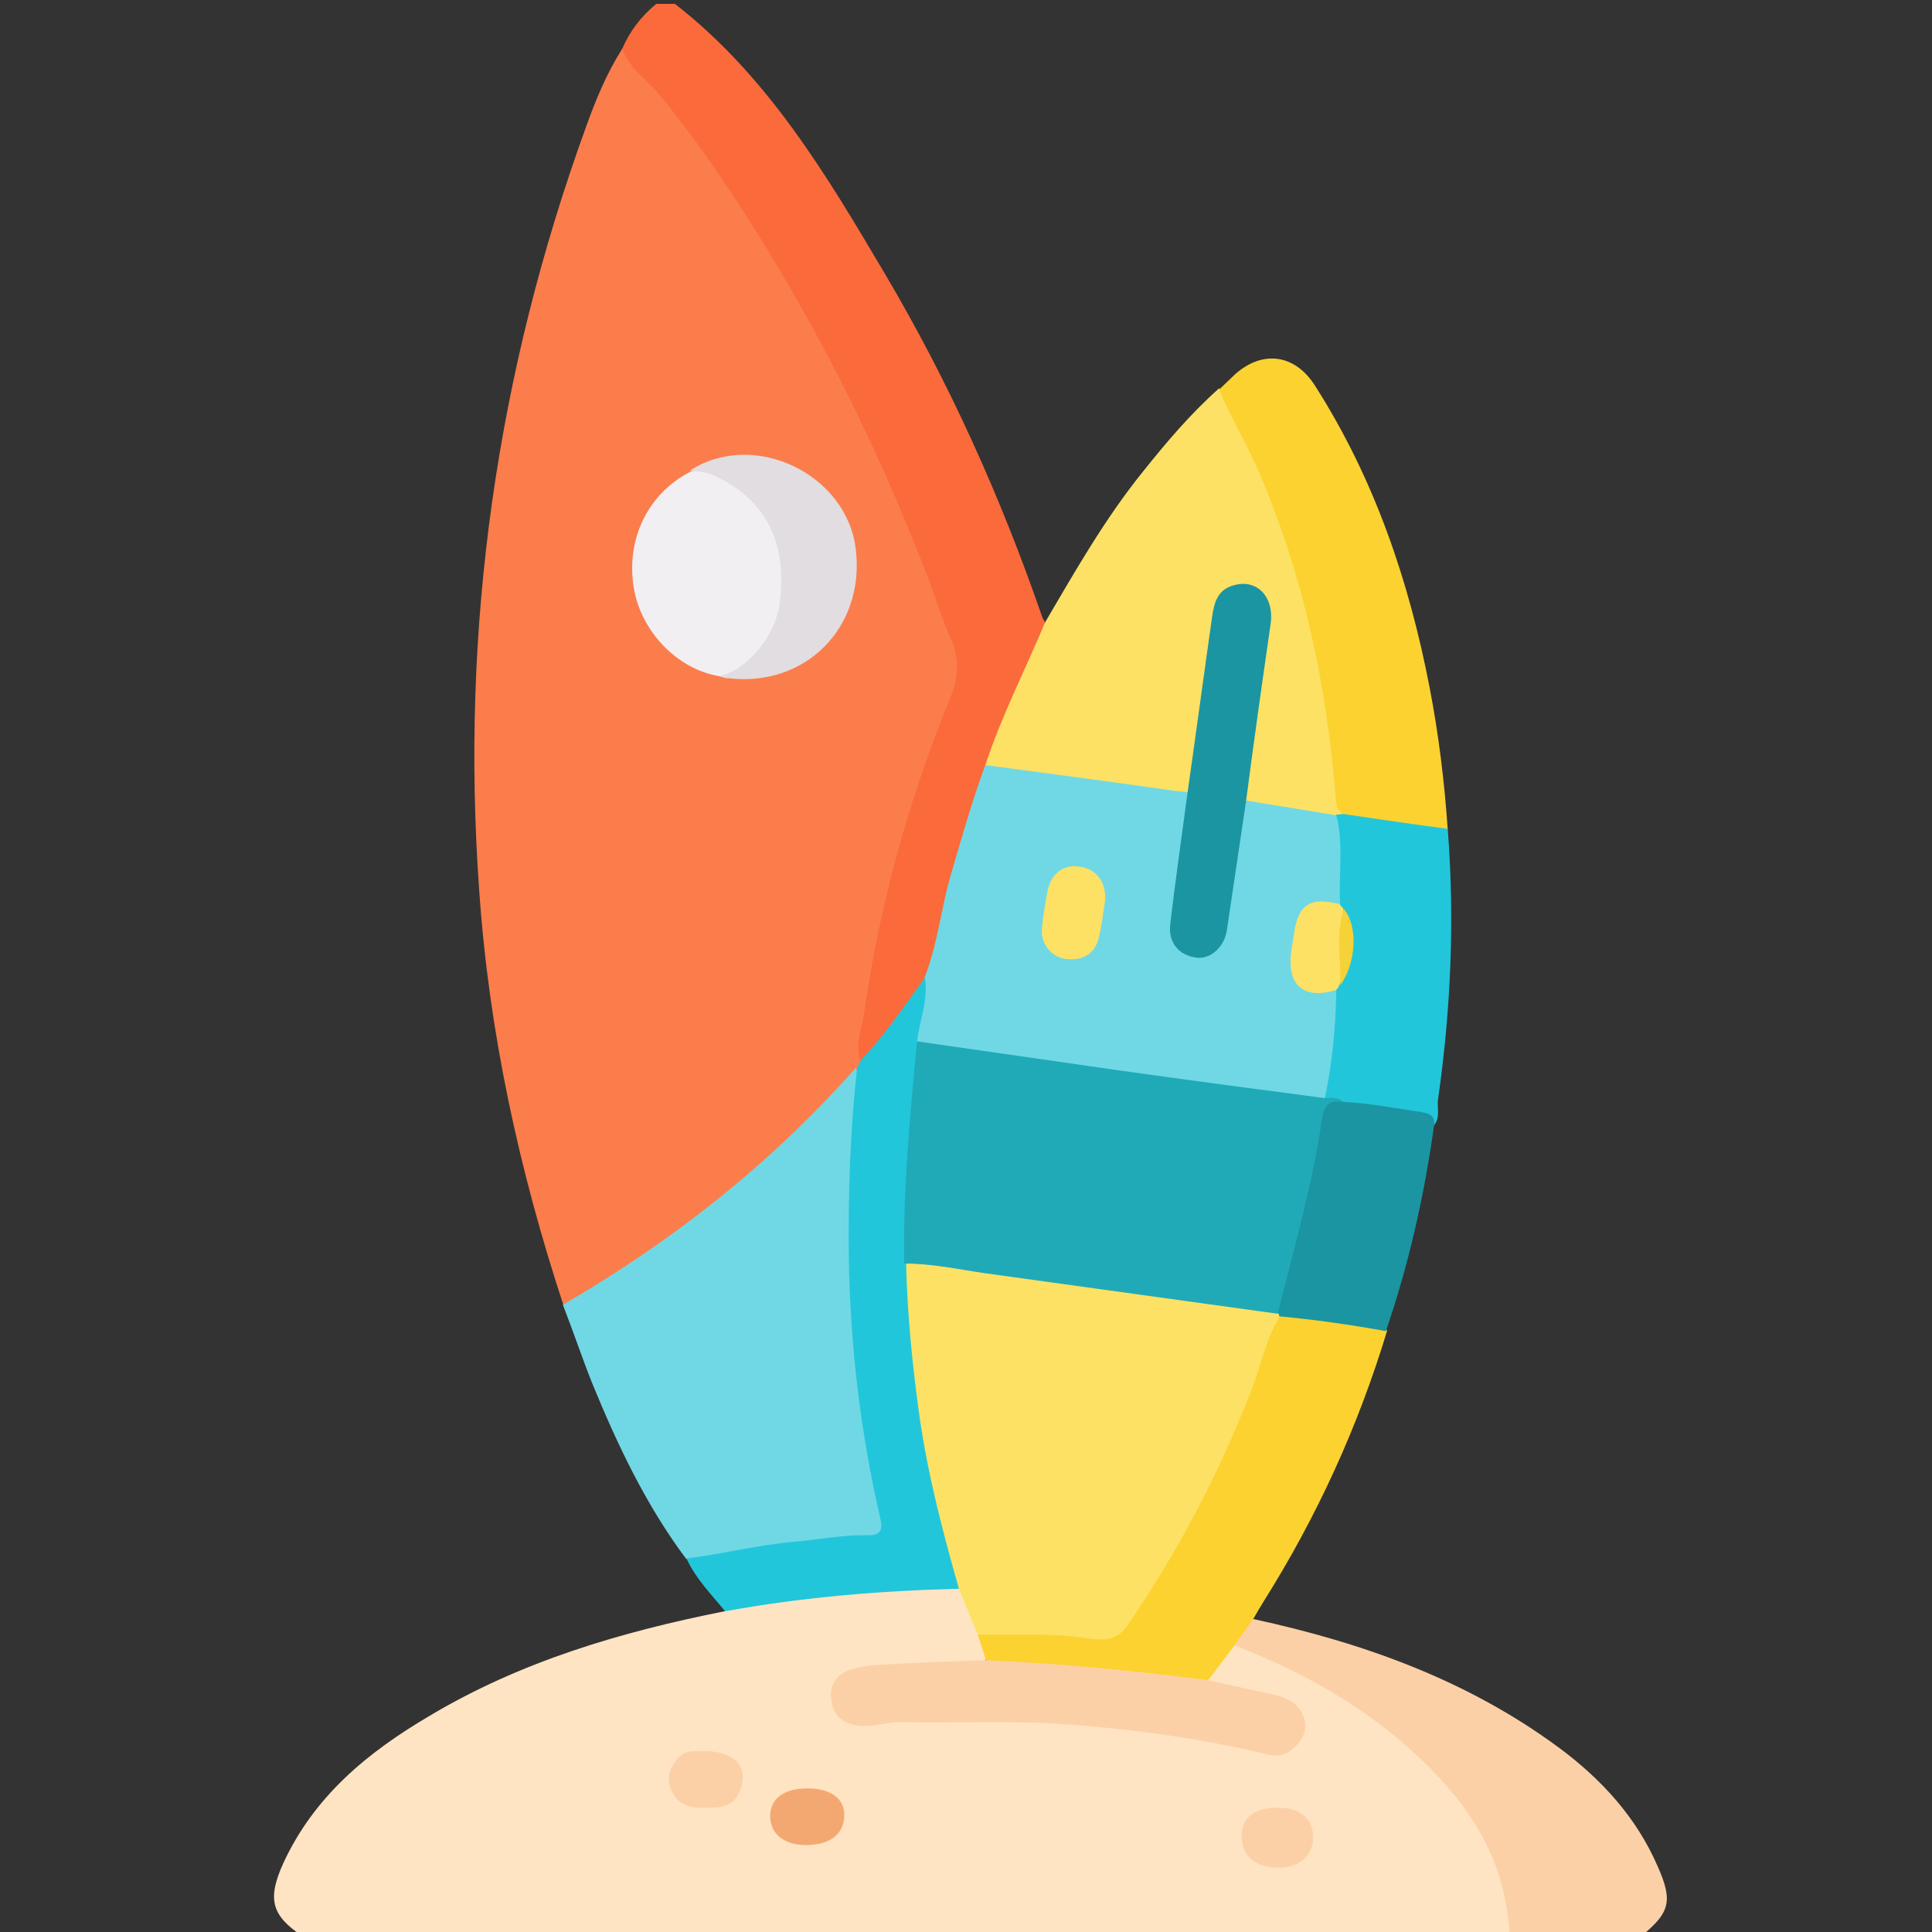 <?xml version="1.0" encoding="utf-8"?>
<!-- Generator: Adobe Illustrator 23.0.0, SVG Export Plug-In . SVG Version: 6.00 Build 0)  -->
<svg version="1.1" id="Layer_1" xmlns="http://www.w3.org/2000/svg" xmlns:xlink="http://www.w3.org/1999/xlink" x="0px" y="0px"
	 width="300px" height="300px" viewBox="0 0 300 300" style="enable-background:new 0 0 300 300;" xml:space="preserve">
<rect x="0" y="0" width="300" height="300" fill="#333333" stroke="none"/>
<style type="text/css">
	.st0{fill:#FEE4C3;}
	.st1{fill:#FA6A3B;}
	.st2{fill:#FCD0A6;}
	.st3{fill:#FDE165;}
	.st4{fill:#FCD230;}
	.st5{fill:#22C6DA;}
	.st6{fill:#1B95A2;}
	.st7{fill:#FB7D4B;}
	.st8{fill:#70D8E5;}
	.st9{fill:#FCD0A7;}
	.st10{fill:#F4A871;}
	.st11{fill:#20AAB8;}
	.st12{fill:#F5D238;}
	.st13{fill:#F2EFF2;}
	.st14{fill:#E1DDE1;}
	.st15{fill:#FCE165;}
</style>
<g>
	<path class="st0" d="M46.9,300.6c-4.8-3.2-5.4-5.8-2.9-11.3c4.8-10.4,13.1-17.2,22.6-22.8c14.2-8.5,29.8-13.1,45.9-16.3
		c0.8-1,2-1.2,3.1-1.4c7.6-1.2,15.2-2.3,22.9-2.4c3.3-0.1,6.6-1,9.9-0.4c1.8,0.5,2,2.1,2.5,3.5c0.5,1.3,0.9,2.7,1.4,4
		c0.4,1.5,1.9,2.9,0.5,4.6c-5,0.8-10,0.9-15.1,1.1c-1.8,0.1-3.5-0.1-5.2,0.6c-1.6,0.6-2.7,1.7-2.6,3.5c0.1,1.9,1.3,3,3.1,3.4
		c0.9,0.2,1.7,0.2,2.6,0.1c20.3-1.5,40.3-0.2,60.1,4.3c0.4,0.1,0.8,0.2,1.2,0.2c2.2,0.2,4.1-0.9,4.4-2.9c0.4-2.3-1-3.5-2.9-4.1
		c-2.4-0.8-4.9-1.2-7.4-1.7c-1.2-0.3-2.5-0.3-3.6-1.2c-0.3-3.1,2.3-4.4,4-6.3c3.5,0.3,6.4,2.1,9.4,3.6c10.4,5.4,20,11.8,26.9,21.6
		c3.8,5.3,6.2,11,7,17.5c0.1,1,0.3,1.9-0.5,2.8C171.9,300.6,109.4,300.6,46.9,300.6z"/>
	<path class="st1" d="M96.6,7.6c1.2-2.8,3-5.1,5.3-7c1,0,2,0,2.9,0c14.4,11.2,23.5,26.5,32.6,41.9c10,16.9,18,34.7,24.4,53.2
		c0.1,0.4,0.4,0.7,0.5,1c0.8,1.1,0,2.1-0.4,3c-3.1,6.4-6,13-8.3,19.8c-3.4,9.3-5.9,18.9-7.9,28.5c-0.3,1.3-0.6,2.6-1.3,3.8
		c-2.6,4-5.4,7.8-8.5,11.4c-0.7,0.8-1.2,1.8-2.5,1.7c-1.3-0.8-0.9-2-0.7-3.1c2.4-18.3,6.9-36,13.8-53.1c1.5-3.6,1.3-6.8,0-10.4
		c-5-13.9-10.6-27.5-17.4-40.6c-7.9-15.1-16.6-29.8-27.6-43c-1.2-1.4-2.5-2.7-3.8-4.1C97,9.8,96,8.9,96.6,7.6z"/>
	<path class="st2" d="M234.4,300.6c-0.4-9.5-4.3-17.4-10.6-24.2c-8.9-9.7-20-16.2-32.1-20.9c0-2,0.8-3.6,2.9-4.1
		c17.1,3.7,33.3,9.5,47.5,20c6.6,4.9,12,10.8,15.3,18.4c2.4,5.4,1.9,7.2-2.5,10.8C248,300.6,241.2,300.6,234.4,300.6z"/>
	<path class="st3" d="M153,118.8c2.5-7.6,6.2-14.8,9.3-22.2c4.7-8,9.3-16.1,15.2-23.4c3.6-4.5,7.4-9,11.8-12.9
		c3,2.9,4.4,6.9,6.1,10.6c6.8,15.1,10.7,30.9,12.4,47.3c0.3,2.8,0.6,5.6,0.9,8.4c-0.4,0.3-0.9,0.5-1.4,0.5c-3.8-0.4-7.5-1-11.2-1.5
		c-1.1-0.1-2.1-0.4-2.9-1.2c-0.8-1.7-0.1-3.5,0.1-5.2c1.1-7.2,2-14.5,3-21.7c0.1-1.1,0.3-2.1,0-3.2c-0.5-1.5-1.6-2.4-3.2-2.5
		c-1.5-0.1-2.6,0.6-3.2,2c-0.5,1-0.7,2-0.8,3.1c-1,7.4-2.2,14.8-3.1,22.3c-0.2,1.4-0.2,2.9-1.3,4.1c-1.1,0.7-2.3,0.3-3.4,0.2
		c-8.3-1-16.6-2.3-24.9-3.5C155.1,119.8,153.8,119.9,153,118.8z"/>
	<path class="st4" d="M208.6,126.4c-1.1-0.6-1.1-1.6-1.2-2.7c-1.4-17.2-4.9-33.9-11.7-49.9c-1.9-4.6-4.5-8.8-6.4-13.3
		c0.8-0.8,1.7-1.6,2.5-2.4c4.3-3.8,9.3-3.1,12.4,1.8c9.2,14.4,14.6,30.3,17.8,46.9c1.4,7.3,2.3,14.6,2.8,22c-3.2,1-6.3-0.2-9.4-0.6
		C213.1,127.9,210.5,128.1,208.6,126.4z"/>
	<path class="st4" d="M194.6,251.4c-1,1.4-2,2.7-2.9,4.1c-1.4,1.8-2.7,3.6-4.1,5.4c-0.9,0.8-2,0.8-3,0.6c-9.5-1.6-19.2-2-28.8-2.8
		c-1-0.1-2-0.1-2.7-0.9c-0.4-1.4-0.9-2.7-1.3-4.1c0.9-1,2.2-0.8,3.3-0.8c4.4,0.1,8.8-0.3,13.1,0.5c3.3,0.6,5.6-0.5,7.6-3.5
		c8.6-13,15.3-26.9,20.3-41.6c0.6-1.7,0.8-3.7,2.9-4.5c5.1-0.2,10,1.1,15,1.8c0.6,0.1,1,0.5,1.4,1c-4.5,14.9-10.9,28.9-19.2,42.1
		C195.6,249.7,195.1,250.5,194.6,251.4z"/>
	<path class="st5" d="M208.6,126.4c5.4,0.8,10.8,1.6,16.2,2.3c1.1,14,0.5,28-1.5,42c-0.2,1.3,0.4,2.8-0.6,4c-3.3-2-7.1-1.7-10.6-2.4
		c-1.1-0.2-2.3-0.3-3.4-0.6c-1-0.4-2.3-0.2-3.2-1.2c-0.6-2.9,0.4-5.8,0.6-8.7c0.1-2.6,0.4-5.2,0.7-7.8c0.1-0.5,0.4-0.9,0.6-1.3
		c1.8-3.7,3.2-7.4,0.6-11.4c-0.3-0.4-0.5-0.8-0.6-1.3c-0.3-4.5-0.6-9,0.1-13.5C207.8,126.5,208.2,126.4,208.6,126.4z"/>
	<path class="st6" d="M208.6,171.1c4.1,0.2,8.1,1,12.2,1.6c1.2,0.2,2,0.6,1.9,1.9c-1.5,10.9-3.9,21.6-7.5,32.1
		c-5.5-1-11.1-1.8-16.6-2.3c-0.2-0.2-0.4-0.5-0.5-0.8c-0.2-0.9,0-1.8,0.2-2.6c2.6-9,4.7-18.1,6.2-27.4
		C205,171.1,206.2,170.2,208.6,171.1z"/>
	<path class="st7" d="M96.6,7.6c1.2,3.2,4.2,5,6.2,7.6c7.7,9.5,14.2,19.7,20.3,30.2c8.2,14.2,15.1,29,21,44.3
		c1.2,3.2,2.2,6.5,3.6,9.6c1.4,3.2,1.1,6.1-0.2,9.2c-6.4,15.7-10.9,31.9-13.3,48.7c-0.3,2.5-1.5,4.9-0.6,7.5c0.3,0.6,0,1.1-0.3,1.6
		c-5.5,6.6-11.7,12.6-18.3,18.1c-6.9,5.8-14.3,10.9-21.8,15.7c-1.8,1.1-3.4,2.6-5.7,2.6c-6.9-21-11.6-42.5-13.1-64.6
		C71.5,97.5,77.1,58,91,19.7C92.5,15.5,94.2,11.4,96.6,7.6z"/>
	<path class="st8" d="M87.4,202.6c17.1-9.9,32.4-22,45.5-36.8c1.1,2.7,0.3,5.5,0.1,8.3c-0.7,10.9-0.8,21.7,0,32.6
		c0.7,9.5,2.2,18.9,4.2,28.3c0.7,3.1-0.1,4.1-3.3,4.3c-7.8,0.4-15.5,1.5-23.2,2.9c-1.4,0.3-2.9,0.8-4.2-0.2
		c-6.2-8.3-10.6-17.6-14.5-27.1C90.4,210.9,89,206.7,87.4,202.6z"/>
	<path class="st5" d="M106.6,242c5.6-0.7,11.1-2.1,16.7-2.6c3.8-0.3,7.5-1.1,11.3-1c1.8,0,2.6-0.4,2.1-2.6
		c-3.1-13.4-4.7-26.9-4.9-40.7c-0.1-9.8,0.2-19.6,1.3-29.3c0.2-0.4,0.4-0.8,0.6-1.2c3.8-4,6.8-8.5,10-12.9c1.5,0.4,1,1.7,0.9,2.6
		c-0.3,2.7-0.9,5.3-1.2,7.9c-0.1,4.3-0.8,8.5-1.2,12.8c-0.7,7-0.4,14-0.6,21c0.4,16,2.8,31.7,7.3,47.1c0.4,1.2,1,2.4,0.1,3.6
		c-12.2,0.3-24.4,1.3-36.4,3.5C110.4,247.5,108,245.1,106.6,242z"/>
	<path class="st3" d="M148.9,246.7c-2.5-8.8-4.8-17.6-6.1-26.6c-1.1-7.9-1.9-15.8-2.1-23.8c1.2-1,2.5-0.8,3.9-0.6
		c16.6,2.4,33.1,4.6,49.7,7c1.5,0.2,3.2,0,4.3,1.4c0,0.1,0,0.3,0.1,0.4c-2.2,3.5-2.9,7.6-4.4,11.4c-5,12.9-11.4,25.1-19.3,36.6
		c-1.9,2.7-4.6,2.1-6.9,1.8c-5.5-0.8-10.9-0.3-16.3-0.5C150.8,251.4,149.8,249,148.9,246.7z"/>
	<path class="st2" d="M153.1,257.8c11.5,0.5,23,1.6,34.5,3.1c3.5,0.8,6.9,1.5,10.4,2.3c2.2,0.5,4.1,1.6,4.6,4c0.4,2-0.7,3.5-2.3,4.7
		c-1.2,0.8-2.4,0.8-3.6,0.5c-10-2.4-20.1-3.8-30.4-4.6c-8.9-0.7-17.7-0.2-26.5-0.4c-2,0-4,0.7-6.1,0.6c-2.6-0.2-4.3-1.4-4.6-4
		c-0.4-2.6,1-4.3,3.5-4.9c0.8-0.2,1.7-0.4,2.6-0.5C141,258.2,147.1,258,153.1,257.8z"/>
	<path class="st9" d="M198.4,280.7c3.5,0,5.5,1.7,5.5,4.6c0,2.8-2.1,4.7-5.2,4.7c-3.7,0.1-5.9-1.8-5.9-4.9
		C192.8,282.2,194.8,280.7,198.4,280.7z"/>
	<path class="st9" d="M109.3,271.9c5,0,7.2,2.7,5.5,6.4c-1.2,2.7-3.7,2.4-6,2.4c-2.1,0-3.7-0.7-4.6-2.8c-0.8-2-0.2-3.5,1.2-5
		C106.6,271.6,108,272,109.3,271.9z"/>
	<path class="st10" d="M125.4,277.7c3.6,0,5.8,1.6,5.7,4.3c-0.1,2.9-2.3,4.5-6,4.5c-3.3,0-5.4-1.7-5.5-4.3
		C119.5,279.3,121.7,277.7,125.4,277.7z"/>
	<path class="st8" d="M142.4,161.7c0.4-3.3,1.8-6.5,1.2-10c2-5.1,2.5-10.5,4-15.7c1.7-5.8,3.3-11.5,5.4-17.2
		c9.8,1.3,19.6,2.6,29.4,4c0.7,0.1,1.3,0.1,2,0.2c1.2,1.4,0.4,3,0.2,4.4c-0.6,4.5-1.3,9-1.9,13.6c-0.6,4,0.4,6.3,3,6.6
		c2.3,0.3,3.8-1.5,4.3-5.5c0.7-4.6,1.3-9.2,2-13.8c0.2-1.4,0.2-2.9,1.5-4c4.7,0.8,9.3,1.5,14,2.3c1.2,4.6,0.3,9.3,0.6,13.9
		c-0.1,0.1-0.1,0.2-0.2,0.2c-1.8,0.5-4.1-0.4-5.2,1.7c-1.3,2.4-1.4,5.2-1.4,7.9c0,2.1,1.5,3,3.5,3.2c0.9,0.1,1.9-0.6,2.7,0.3
		c-0.1,5.6-0.6,11.2-1.8,16.8c-1,0.9-2.2,0.7-3.3,0.5c-18.8-2.7-37.7-5.2-56.5-8C144.6,162.9,143.4,162.7,142.4,161.7z"/>
	<path class="st6" d="M193.5,124.3c-1,6.7-2,13.5-3,20.2c-0.4,2.6-2.6,4.5-4.7,4.2c-2.6-0.3-4.4-2.2-4.1-5.1
		c0.8-6.8,1.8-13.7,2.7-20.5c1.3-9.1,2.5-18.1,3.8-27.2c0.3-2.2,0.8-4.3,3.3-5c3.7-1.1,6.4,1.8,5.8,6
		C196,105.9,194.7,115.1,193.5,124.3z"/>
	<path class="st11" d="M142.4,161.7c10.4,1.5,20.9,3,31.3,4.5c10.6,1.5,21.3,2.9,31.9,4.3c1,0.1,2.1-0.3,2.9,0.6
		c-1.9-0.3-2.8,0.3-3.2,2.5c-1.5,10.3-4.4,20.4-6.9,30.4c-15.1-2.1-30.3-4.2-45.5-6.3c-4.1-0.6-8.2-1.5-12.5-1.5
		C140.2,184.7,141.3,173.2,142.4,161.7z"/>
	<path class="st3" d="M207.5,153.7c-5,1.6-7.7-0.7-7-5.9c0.1-0.9,0.3-1.7,0.4-2.6c0.6-4.7,2.5-6,7.1-4.8c0.2,0.2,0.4,0.5,0.6,0.7
		c0.2,4,0.7,7.9-0.6,11.8C207.9,153.2,207.7,153.5,207.5,153.7z"/>
	<path class="st12" d="M208.1,153c0.2-3.9-0.8-7.9,0.6-11.8C210.9,143.8,210.6,149.6,208.1,153z"/>
	<path class="st13" d="M111.7,105c-6.6-1.1-12.2-7-13.3-13.8c-1.2-7.5,2.2-14.5,8.7-17.9c4.1-1.4,7,1.3,9.5,3.6
		c7.3,6.6,7.3,19.3,0.2,26.2C115.5,104.4,113.9,105.6,111.7,105z"/>
	<path class="st14" d="M111.7,105c4.2-0.9,8.8-6.2,9.4-11.5c1.1-8.6-1.7-15.7-10.1-19.6c-1.3-0.6-2.6-0.7-3.9-0.8
		c9.9-6.5,24.5,0.5,25.8,12.3c1.4,12.1-7.9,21.4-19.9,19.9C112.6,105.4,112.2,105.1,111.7,105z"/>
	<path class="st15" d="M171.6,139.9c-0.3,1.7-0.5,3.8-1,5.8c-0.7,2.6-2.6,3.5-5.2,3.2c-2.2-0.3-3.9-2.5-3.6-4.9
		c0.2-1.9,0.5-3.9,0.9-5.8c0.6-2.7,2.6-4.1,5.1-3.6C170.3,135,171.8,137,171.6,139.9z"/>
</g>
</svg>
